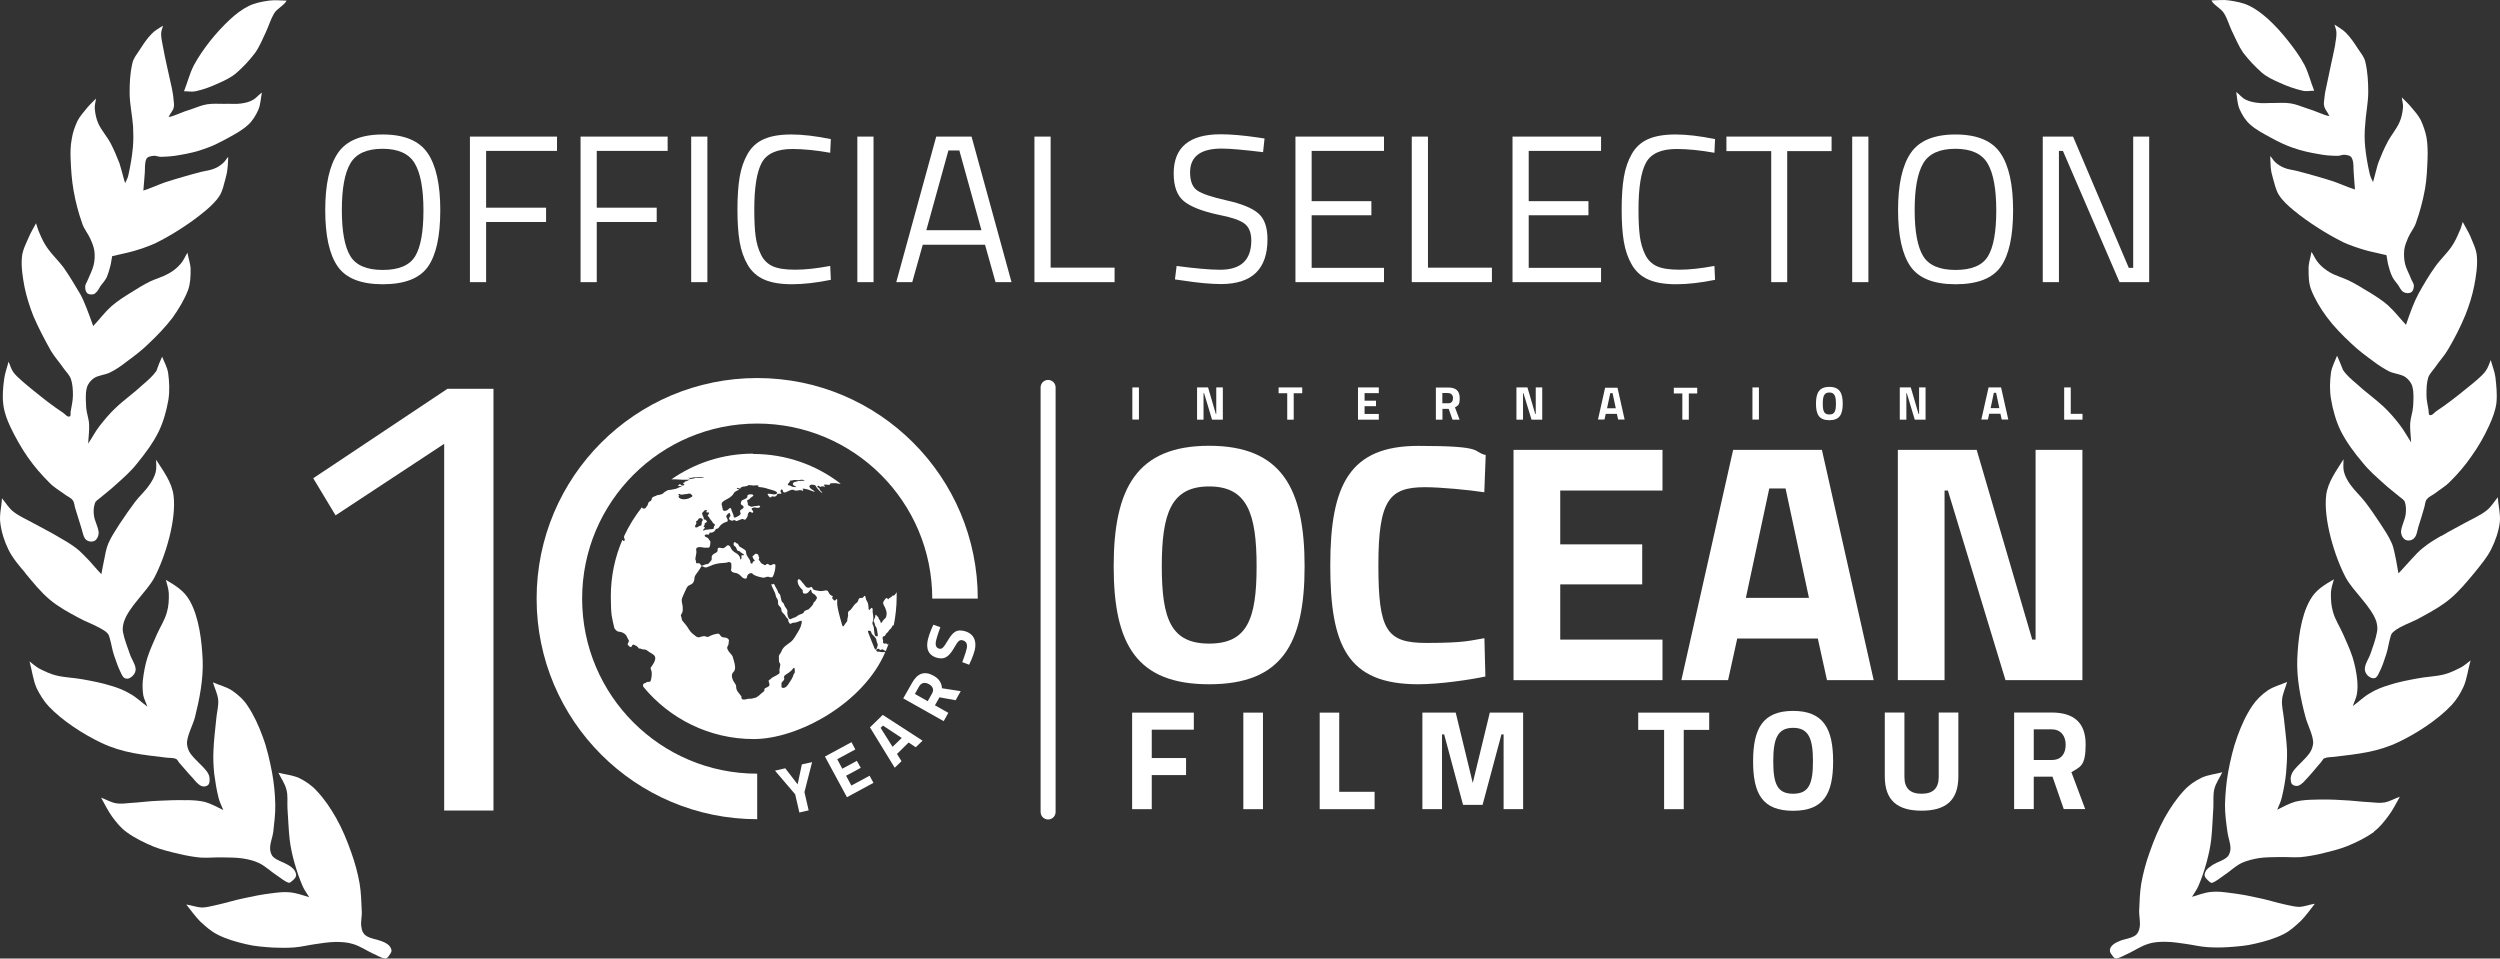<?xml version="1.0" encoding="UTF-8"?><svg id="Ebene_2" xmlns="http://www.w3.org/2000/svg" viewBox="0 0 2317.76 888.68"><rect x="0" y="0" width="2317.76" height="888.68" fill="#333333" stroke="none"/><g id="b"><g id="c"><polygon points="1049.6 660.68 1106.8 660.68 1106.8 676.48 1067.8 676.48 1067.8 702.78 1099.6 702.78 1099.6 718.58 1067.8 718.58 1067.8 750.18 1049.6 750.18 1049.6 660.68" style="fill:#fff; stroke-width:0px;"/><rect x="1152.7" y="660.68" width="18.2" height="89.5" style="fill:#fff; stroke-width:0px;"/><polygon points="1223.5 750.18 1223.5 660.68 1241.6 660.68 1241.6 734.08 1274.4 734.08 1274.4 750.18 1223.5 750.18" style="fill:#fff; stroke-width:0px;"/><polygon points="1318.7 660.68 1349.6 660.68 1365.4 725.88 1381.2 660.68 1412.1 660.68 1412.1 750.18 1394 750.18 1394 680.88 1392 680.88 1374.5 746.18 1356.4 746.18 1338.9 680.88 1336.9 680.88 1336.9 750.18 1318.7 750.18 1318.7 660.68" style="fill:#fff; stroke-width:0px;"/><polygon points="1518.8 660.68 1584.6 660.68 1584.6 676.68 1561 676.68 1561 750.18 1542.8 750.18 1542.8 676.68 1518.8 676.68 1518.8 660.68" style="fill:#fff; stroke-width:0px;"/><path d="M1680.8,705.88c0-20.7-3.7-31.1-18.4-31.1s-18.4,10.4-18.4,31.1,3.7,30,18.4,30,18.4-9.3,18.4-30M1625.3,705.88c0-30.3,8.9-46.8,37.1-46.8s37.1,16.6,37.1,46.8-8.9,45.8-37.1,45.8-37.1-15.5-37.1-45.8" style="fill:#fff; stroke-width:0px;"/><path d="M1781.5,735.88c10.7,0,15.9-5.1,15.9-15.7v-59.6h18.2v59.2c0,22.4-11.7,31.8-34.1,31.8s-34.1-9.5-34.1-31.8v-59.2h18.2v59.6c0,10.7,5.3,15.7,15.9,15.7" style="fill:#fff; stroke-width:0px;"/><path d="M1902.1,676.18h-16.6v28.4h16.8c9.1,0,12.8-6.3,12.8-14.2s-4.3-14.2-13-14.2M1885.5,720.08v30h-18.2v-89.5h34.7c20.4,0,31.6,9.1,31.6,29.5s-5,20.7-13.2,25.8l12.8,34.2h-19.9l-10.4-30h-17.5.1Z" style="fill:#fff; stroke-width:0px;"/><rect x="1049.8" y="359.18" width="6.1" height="29.8" style="fill:#fff; stroke-width:0px;"/><polygon points="1109.8 359.18 1120 359.18 1127.2 383.78 1127.6 383.78 1127.6 359.18 1133.7 359.18 1133.7 389.08 1123.7 389.08 1116.3 364.48 1115.8 364.48 1115.8 389.08 1109.8 389.08 1109.8 359.18" style="fill:#fff; stroke-width:0px;"/><polygon points="1185.4 359.18 1207.3 359.18 1207.3 364.58 1199.4 364.58 1199.4 389.08 1193.4 389.08 1193.4 364.58 1185.4 364.58 1185.4 359.18" style="fill:#fff; stroke-width:0px;"/><polygon points="1259 359.18 1278.3 359.18 1278.3 364.48 1265.1 364.48 1265.1 371.48 1275.7 371.48 1275.7 376.58 1265.1 376.58 1265.1 383.78 1278.3 383.78 1278.3 389.08 1259 389.08 1259 359.18" style="fill:#fff; stroke-width:0px;"/><path d="M1342.7,364.38h-5.5v9.5h5.6c3,0,4.3-2.1,4.3-4.7s-1.4-4.7-4.3-4.7M1337.3,379.08v10h-6.1v-29.8h11.6c6.8,0,10.5,3,10.5,9.8s-1.7,6.9-4.4,8.6l4.3,11.4h-6.6l-3.5-10h-5.8Z" style="fill:#fff; stroke-width:0px;"/><polygon points="1405.9 359.18 1416.1 359.18 1423.3 383.78 1423.8 383.78 1423.8 359.18 1429.8 359.18 1429.8 389.08 1419.9 389.08 1412.4 364.48 1412 364.48 1412 389.08 1405.9 389.08 1405.9 359.18" style="fill:#fff; stroke-width:0px;"/><path d="M1489.9,378.48h8.1l-3-14h-2.1l-3,14ZM1488.2,359.48h11.4l6.6,29.5h-6l-1.2-5.3h-10.3l-1.2,5.3h-6l6.6-29.5h.1Z" style="fill:#fff; stroke-width:0px;"/><polygon points="1551.8 359.48 1573.5 359.48 1573.5 364.78 1565.7 364.78 1565.7 389.08 1559.7 389.08 1559.7 364.78 1551.8 364.78 1551.8 359.48" style="fill:#fff; stroke-width:0px;"/><rect x="1624.7" y="359.18" width="6" height="29.8" style="fill:#fff; stroke-width:0px;"/><path d="M1702.1,374.28c0-6.9-1.2-10.4-6.1-10.4s-6.1,3.5-6.1,10.4,1.2,10,6.1,10,6.1-3.1,6.1-10M1683.6,374.28c0-10.1,3-15.6,12.4-15.6s12.4,5.5,12.4,15.6-3,15.3-12.4,15.3-12.4-5.2-12.4-15.3" style="fill:#fff; stroke-width:0px;"/><polygon points="1761.3 359.18 1771.5 359.18 1778.7 383.78 1779.2 383.78 1779.2 359.18 1785.2 359.18 1785.2 389.08 1775.2 389.08 1767.8 364.48 1767.4 364.48 1767.4 389.08 1761.3 389.08 1761.3 359.18" style="fill:#fff; stroke-width:0px;"/><path d="M1845.4,378.38h8.2l-3-14.2h-2.1l-3,14.2h-.1ZM1843.7,359.18h11.5l6.7,29.8h-6.1l-1.2-5.4h-10.4l-1.2,5.4h-6.1l6.7-29.8h.1Z" style="fill:#fff; stroke-width:0px;"/><polygon points="1913.7 389.08 1913.7 359.18 1919.8 359.18 1919.8 383.68 1930.7 383.68 1930.7 389.08 1913.7 389.08" style="fill:#fff; stroke-width:0px;"/><path d="M1165,525.08c0-49.3-8.8-74.1-44-74.1s-43.9,24.8-43.9,74.1,8.8,71.6,43.9,71.6,44-22.3,44-71.6M1032.5,525.08c0-72.2,21.3-111.8,88.5-111.8s88.5,39.6,88.5,111.8-21.3,109.3-88.5,109.3-88.5-37-88.5-109.3" style="fill:#fff; stroke-width:0px;"/><path d="M1377.1,627.18c-14.4,3.1-42.7,7.2-62.2,7.2-65.9,0-81.6-35.8-81.6-110.5s18.2-110.5,81.6-110.5,49.3,5.3,62.5,8.5l-1.3,34.5c-14.4-2.2-40.8-4.7-54.9-4.7-33,0-43.3,11.6-43.3,72.2s7.5,72.2,44.6,72.2,41.1-2.5,53.7-4.4l.9,35.5h0Z" style="fill:#fff; stroke-width:0px;"/><polygon points="1403.2 417.08 1541.3 417.08 1541.3 454.78 1446.5 454.78 1446.5 504.68 1522.5 504.68 1522.5 541.78 1446.5 541.78 1446.5 592.98 1541.3 592.98 1541.3 630.58 1403.2 630.58 1403.2 417.08" style="fill:#fff; stroke-width:0px;"/><path d="M1618.7,554.28h58.4l-21.7-101.4h-15.1l-21.7,101.4h.1ZM1606.8,417.08h82.3l48,213.5h-43.3l-8.5-38.6h-74.7l-8.5,38.6h-43.3l48-213.5Z" style="fill:#fff; stroke-width:0px;"/><polygon points="1759.5 417.08 1832.6 417.08 1884.1 592.98 1887.2 592.98 1887.2 417.08 1930.6 417.08 1930.6 630.58 1859.3 630.58 1805.9 454.78 1802.8 454.78 1802.8 630.58 1759.5 630.58 1759.5 417.08" style="fill:#fff; stroke-width:0px;"/></g><line id="d" x1="971.7" y1="359.18" x2="971.7" y2="752.78" style="fill:none; stroke:#fff; stroke-linecap:round; stroke-miterlimit:10; stroke-width:13.9px;"/><g id="e"><polygon points="414.8 360.48 457.5 360.48 457.5 751.48 411.8 751.48 411.8 411.48 311.1 477.78 290.4 443.38 414.8 360.48" style="fill:#fff; stroke-width:0px;"/><path d="M698.3,420.58c-28.2,0-54.3,8.8-75.8,23.8h3.3c.4,0,.1,0,7.5.4h2.5c1.1,0,2.2,0,3.1-.2.3,0,.7-.2.8-.4.1-.3.2-.5-.6-.6-.7,0-.2-.2.2-.3h.9c-1.2,0-1.1,0-2.5-.4h.2c.6,0,2.4.2,3.6.3h.5c.4,0,.7-.1.6-.2h0c-.2,0-.6,0-.6-.2-.3,0-.6,0-.7-.1h-.6c-.3,0-.5,0-.4,0,.3,0,.8-.1,1.4-.2,2.1-.1,1.3-.1,2.7-.1h4.1c2.9.1,5.4.2,3.5.6-.4,0-.6.1-.9.1h-2.1c-1.2,0-1.3-.1-2.6-.1s-.6,0-1,0h-1.1c-.8,0-1.1,0-2-.2h0c.2,0,.3,0,.4.1h.2c.2.1-.1.2-.6.2h-1.7,1.5c2,0,2.5.3,1.9.4-.5,0-2.4.3-3.8.6-.3,0-.7.1-1,.2-.4.1-.8.2-.4.3.2,0,.8.1.5.3-.4.3-1.5.3-1.7.6-.3.5-1.4.6-2.1.8-1.5.4.4,1-2,1.4-.9.2-.2.4.4.9,1.1.9.4,1.4-.6,1.5h-.6c-1.1,0-1.3-.5-1.6-.8-.2-.3-.6-.3-.9-.3s-.6.1-.7.3c-.5.8-1.5,1.1-.4,1.3,1.3.2,2.9,0,3,.3,0,.5-1.3.2-3.6,1.5-1.3.7-2.4,1-6.5,1.7-1.7.3-2.4,0-3.9.9-1.1.7-2.3,1.3-3.1,2.2-.3.4-.8.7-1.4.9-1.3.4-2.5.9-3.8.9h0c-1,0-.6.5-3,1.2-1.5.5-2.6,1.3-2.6,2.4,0,1-.5,1.7-1.8,2.3-1.1.5-1.6,1.8-1.6,2.1-.1,1.3-1.2,2.5-2.2,3.8-.4.6-.8.7-1.2.7s-.1,0-.2,0h-.7c-1,0-1-.8-1.2-1.1,0,0,0-.2-.1-.2-6.5,8.2-12.1,17.2-16.6,26.9v.7c-.2,2.2,1.3,1.7.4,3.3-.2.3-.4.5-.7.5s-.2,0-.3-.1c-.2-.2-.4-.5-.6-.7-.1-.1-.2-.2-.4-.2-6.9,16-10.7,33.6-10.7,52.2s1.2,20.1,3.3,29.6c.3.4.6.8.9,1.2,2.2,2.8,3.7,1.6,6.7,2.9,1.7.7,3.6,2.4,4.1,4,.8,2.5,2.4,3,1.5,4.7-1,1.8-1.2,2.4-.4,3,.5.4,1.4,1.7,2.3,1.7s.6-.2.9-.7c.4-.7.7-1.5,1.6-1.5s.8.1,1.3.4c1.3.7,2.8,1.3,3.5,2.8.1.3.4.4.7.4s0,0,.1,0h.5c.6,0,1,.2,1.4.4s.9.4,1.7.4.2,0,.3,0h.3c1.4,0,2.6.6,3.8,1.6,3.6,3.1,11,3.3,3.4,14-.9,1.3-1.5,1.3-.4,3.9,1.2,3-.2,8.9-.6,9.7-.4.8-1.1.9-1.8.9s-.2,0-.3,0h-.3c-.6,0-1.2,0-1.7.6-.7.8-3.9.3-2.7,3.9,24.3,29.6,61.2,48.5,102.4,48.5s101.9-33.3,122-80.8c-.2,0-.4.1-.6.2h-2.6c-.4,0-.8,0-1.4-.2-.7-.2-1.2-.2-1.7-.2s-.2,0-.3,0h-.3c-.7,0-1.1-.1-1.5-1.1-.3-.8.9-1.6,1.9-1.6s.5,0,.7.2c.4.3.7.9,1.3.9s.6-.1,1.1-.5c.2-.2.3-.2.5-.2.4,0,.9.5,2.5,1.4.3.2.6.3.8.4.9-2.3,1.8-4.6,2.7-7-.3.4-.7.8-1,.8s-.3,0-.4-.2c-.2-.2-.5-.8-1-.8s-.3,0-.6.2c-.2.1-.3.2-.5.2s-.3,0-.4-.2c-.2-.3-.5-.2-.8-.3-.6,0-.6-.8-.5-1.6.3-2.5-.8-1.5-.4-3.6.4-2.2,1.7-.3,2.8-2.9.9-2.1,1.5-1.1,2.5-2.9.6-1,1.2-1.9,2.1-2.4.7-.4,1.1-2.2,2.1-3.2.1-.1.2-.2.3-.2.2,0,.4.2.4.6,1.8-8.8,2.8-18,2.8-27.3s0-2.6,0-3.9c-.3.5-.6,1-1,1.6-.7.9-1.4,1.7-2.3,1.7s-.3,0-.4,0h-.1c-.2,0-.4.1-.5.4-.7,1.4-2.4,1.2-3.4,2.8,0,.1-.1.2-.2.2s-.2-.1-.3-.3c-.2-.6-.7-.9-1.2-.9s-.6.1-.8.4c-1.3,1.7-3.1,3.5-2,5.5,2.6,5,3.6,7.7,2.4,11.5-.7,2.2-1.5,1-4,5.1,0,.1-.2.3-.3.4-.1.1-.2.2-.4.2s-.3,0-.3-.2c-.4-.9.1-1.1-1.2-2.8-1.1-1.4-.6-2.3-1.6-2.9-1.2-.7-.9-1.4-1.6-1.7h-.1c-.3,0-.5.5-.5.8,0,3.3-2.7,3.8-1,6.3.8,1.3.3,2.5,1.5,4,.7.8,1.1,2,1.8,7.6.1.9-.3,1.3-.7,1.3h-.3c-3.4,0-1.4-7.4-3.7-11-.5-.8-.2-1.8.1-3.1,1.3-5.1-.6-6.7-.1-10.7,0-.5-.3-1.6-.9-1.6s-.5.1-.8.5c-.8,1-1.3,1.4-1.6,1.4-1.1,0,.1-5.1-2.1-8.2-1.4-1.9-.8-3.6-1.6-4.5-.2-.2-.3-.3-.6-.3s-.5.2-.7.6c-.6,1.1-1.2,1.3-1.9,1.3s-.3,0-.5,0h-.5c-.7,0-1.5.2-2.1,1.7v.2c-.8,2.9-2.3,2.5-3.9,4.7-2.4,3.3-3.1,4.5-4.5,5.3-.9.6-1.3,1.4-1.2,2.6.4,2.8-.6,3.7-.7,6.2,0,1.6-.6,1.1-2,3.4-.8,1.3-1.4,2.2-1.9,2.2s-.6-.4-.9-1.4c-5.9-20-4.3-20.1-4.5-22.9,0-.4,0-.8-.4-1h-.1c-.3,0-.5.3-.7.7-.3.3-.6.7-1,.7s-.6-.1-.9-.4c-.4-.3-1.7-1.5-1.6-2.2,0-.7,1.6-1.2-.4-1.9s-2.4-2.4-3.5-4.1c-.4-.6-1-.8-1.7-.8s-1.3.2-2.1.3c-.8.2-1.8.3-2.8.3s-1.7,0-2.6-.3c-2.5-.6-4-.2-5-2.1-.2-.3-.3-.6-.5-.9-.2-.3-.4-.5-.7-.5s-.3,0-.6.2c-.5.3-1,.4-1.6.5h-.4c-1.1,0-2.1-.3-2.8-1.3-.7-.8-1.3-1.7-2-2.5-.8-.9-1.5-1.9-2.3-2.8-.8-.9-1.4-1.3-1.9-1.3-1.9,0-1.6,5.5,3,9.5.8.7.6,1.1.6,1.6,0,1.7.6,2.3,2.1,2.3h0c2.7,0,3.6-1.9,4.9-3.5.1-.1.3-.2.4-.2.2,0,.4.2.5.4,0,.2,0,.4.1.6.2,1.4.9,2.4,2.1,2.9,1.3.5,2,1.8,2.8,2.8.4.5.4,1.1,0,1.7-.7,1.1-1,2.3-2.2,3-.3.2-.6.6-.7,1-.3,2-3.5,4.7-4.3,5.6-.7.9-4,.8-4.7,2.9-.6,2-3.3,1.1-6.7,4-.8.7-3.4,1.3-5.2,2.3-.2.1-.5.2-.7.2-1.9,0-3-4.9-2.6-7,.4-2.2-2.3-3.9-2.9-6.2-.9-3-2-1.6-2.7-4.4-1-4-.8-5.4-2.3-6.4-1.1-.7-.3-1.4-2.5-4.9-1.5-2.3-1.7-3.9-2.3-3.9-.1,0-.2,0-.3.2-.3.2-.5.3-.8.3s-.7-.2-1.1-.3c-.1,2,3.5,7.1,4.1,10.7.4,2.6,2.3,3,2.1,6.1-.3,4.2,3.1,3.7,3.1,6.9,0,2.3,1.8,3.4,2.7,4.4,1.7,1.9,1.7,3.1,3.2,4.1.5.3.5.9.5,1.4,0,1.1.5,2,1.2,2.8.3.4.5.5.8.5.7,0,1.3-1.1,3.6-1.1s4.8-1.7,6.1-1.7.8.2.8.8,0,1.2-.2,1.8c-.4,2-1.2,4-2.2,5.8-5.4,9.3-6,9.7-8.1,11.4-3.7,2.8-6.9,4.4-8.4,8.7-.9,2.4-2.5,2.5-2.3,5.4s-.3,3.9.8,5.3c.9,1.1.5,1.8-.3,6.2-.3,1.6,1.2,2.4-.9,4-1.4,1-3.4,2-4.8,2.7-2.4,1.3-2,1.8-3.5,2.6-1.7.9-.2,2.1,0,4.4.1,1.6-1.8,2.3-2.9,2.8-3.9,1.8-.2,2.1-2.8,3.9-1.7,1.2-2.9,2.5-4.2,3.6-2.8,2.4-4.1,2-6.1,2.6-.5.2-.9.2-1.2.2h-1.5c-.3,0-.9,0-1.6.2-.8.2-2.2.6-3.4.6s-1.6-.2-2-.8c-1.4-2.3,1.3-.4-1.7-3.9-.6-.8-1.3-1.5-1.9-2.4-2.6-3.6-.8-5.2-2.4-7.3-2-2.6-4.9-8.1-1.9-10.9,3.3-3.1,1.1-8.6-.5-14.4-.6-2.3-7.1-6.7-4.5-10.1,1-1.4.5-2.7.9-4,.5-1.3-.4-3.3-3.6-3.7-1.2-.1-3.1,0-4.3-2-.7-1.1-1.1-1.6-2-1.6-.3,0-.7,0-1.1.1-6.7,1.3-7.1,2.9-8.6,2.9s-1-.1-1.7-.4c-.6-.2-1.1-.3-1.6-.3-.9,0-1.8.3-2.7.5-.9.3-1.7.6-2.5.6s-1.6-.3-2.5-1c-2-1.7-4.4-3-6.3-6.2-4.4-7.3-6.5-7.3-6.8-10,0-.8-.3-1.6-.6-2.3-.8-2.4,1.6-1.5,1.6-6.8,0-5.6-2-7-.3-10.9,1.2-2.8,2.4-5.6,3.8-8.4.7-1.4,1.6-2.4,3-2.9l.4-.2c2.6-1,3.8-3.1,3.9-5.8,0-3.3,2.8-4.8,6.1-10.8.3-.5.6-.7.9-.7s.8.3,1.4.6,1.2.6,2,.6.8,0,1.3-.2c.8-.3,1.5-.6,2.3-.9,8.3-4,14.5-2.5,16.9-3.7.3-.2.7-.2,1-.2,1.1,0,2.2.7,2.3,1.3v.4c0,1.6.3,3.3-.2,5-.3,1.1.4,2.9,3.6,3.3,1.9.2,3.5,1.1,4.9,2.4,1.6,1.6,2.8,3,4.8,3h0c1.4,0,1.3-1.1,1.5-1.9.2-1.7,1.9-3.2,3.5-3.2s1.2.2,1.7.7c1.8,1.8,6,2.8,8.6,3.3.5.1.9.2,1.4.2s1.2-.1,1.9-.4c1-.4,1.7-.5,2.2-.5s1,.2,1.5.3c.4.2.9.3,1.4.3h.6c.8-.1,1.1-.6,1.4-1.3,1.3-3.1,2.1-6.3,2.1-9.6,0-1-.3-1.3-1.3-1.4h-.2c-.4,0-.8,0-1.1.3-1,.6-1.6.8-2.1.8-.7,0-1-.5-1.7-.9-.4-.3-.8-.4-1.1-.4-.5,0-.8.3-1.1.6s-.7.6-1.1.6-.7-.1-1.1-.5c-1.1-.8-2-.5-3.3-2.6-.2-.4-.4-.9-.8-1.2-1.4-1,.2-1.8-.2-2.7-.4-.7-.5-1.5-.7-2.2-.3-.9-1.2-1.4-2.1-1.4s-1.1.2-1.5.7c-.3.3-.4.8-.9,1-1.1.4-1,.5-.8,1.4.2,1,.7,1.8,1.5,2.6.6.5.5,1.1-.2,1.2-1.9.3-.8,2.2-2.1,2.3h0c-.8,0-1.3-.8-1.3-1.2,0-3.4-3.8-5.1-4-9.2,0-1.3-.7-2.3-1.9-2.9s-2.2-1.6-3.4-2.1c-2.1-.8-1.3-3.1-3.2-3.4-.6,0-.9-.5-1.3-.9-.2-.2-.4-.3-.7-.3-.4,0-.8.3-.9.7-.3,1.1-.4,2.3.9,3.1,2.3,1.4,1.3,4.3,3.7,4.5,1.5.1.9.9,2.8,1.9,1.7.9,2.2,1.3,1.9,1.8,0,.1-.2.2-.3.2h-1c-.8,0-1.2.4-.9,1.3.33,1.07.03,2-.9,2.8-.3-.2-.2-.6-.2-.9-.3-2-1.4-3.4-3-4.6-1.1-.8-4.5-2.2-5.8-5.5-.5-1.3-1.4-2.3-2.4-2.3s-.8.1-1.3.5c-.6.4-1.2.9-1.7,1.4-.8.6-1.4.8-2.1.8-.9,0-1.8-.4-2.9-.5h-.2c-1.3,0-1.8,1.1-1.6,2,.3,2.2-1.8,2.7-3.4,3.7-3.7,2.4-1,4.3-2.6,6.3-2,2.4-2.5,3.1-3.6,3.2-2.7.2-3.9,1.5-4.9,1.5s-.7-.2-1.1-.7c-.4-.5-.6-1.6-2-1.6s-.3,0-.5,0c-.4,0-.8.1-1,.1-.8,0-.8-.4-1-1.6,0-.4,0-.9-.2-1.2-1.2-1.8,1.4-5.8.4-9.8-.3-1.1.9-2.4,2.3-2.4h1.6c.6,0,1.4,0,2,.2.8.2,1.7.3,2.5.3h2.8c.7,0,1.2-.4,1.4-1.1.4-1.2,1.1-4.9.1-5.5-1.1-.7-1-2.3-2.4-2.7-.8-.3-3.6-1.5-1.9-2.6.5-.3.8-.4,1.2-.4.5,0,.9.2,1.5.2h0c.8,0,1.1-.5,1.2-1,.1-.5.2-1,.5-1s.1,0,.2,0c.3.2.7.2,1,.2.8,0,1.6-.5,2.3-.9,1.9-1.1,1-2.5,3.1-2.8,2.4-.5,1.6-3,6.5-5.5.7-.3,1.3-.7,2.1-.8.9-.1,1.3-.6,1.3-1.4-.2-2.8-3-3.2.2-6.1.6-.5,1-.8,1.3-.8h.3c.3.1.2.5.2.7,0,.4.1.7.4,1,1.2,1.4-4.2,3.7,1.3,5.5h.3c.4,0,.8-.2,1.1-.3.4-.2.8-.3,1.2-.3s.6.1.9.5c.2.3.5.4.8.4s.5,0,.7-.2c1.2-.5,2.4-.7,3.5-1.3.5-.3.9-.4,1.3-.4.9,0,1.6.5,1.9.6h.5c.3,0,.6-.1.8-.4.8-1.3,1.9-2.4,1.9-3.9,0-.9.4-1.8,1.1-2.6.3-.3.6-.4.9-.4.7,0,1.3.6,1.7.8.2,0,.4.1.5.1.7,0,1.2-.8.5-1.8-.8-1.1-2-1.9-.4-2.6.8-.4,1.5-.5,2.1-.5s.9,0,1.3.2c.4,0,.8.2,1.3.2s1.3-.1,2.1-.6.1-1.5-.8-1.5-.3,0-.4,0c-.9.3-2,.4-3,.4-1.2,0-2.2.6-3.3.6s-1.1-.1-1.6-.5c-.7-.4-2.3-.5-2-2.4.2-1.3-1.7-2.7.2-3.4,1.8-.7,2-2,4-3.1,1-.5,1.3-1.3.3-1.8-.5-.2-1.2-.3-1.9-.3-1.6,0-3.2.6-3,1.7.3,1.7-1.5,2.3-4.2,3.5-1.3.6-1.5,1.1-1.9,3-.2,1.3.8,1.6,1.2,1.9,1.7.9,2.2,2.5-.4,3.8-3,1.5-.5,3.4-1,4.3-.9,1.4-1.3,1.7-4.6,3.2-.3.1-.5.2-.8.2-.5,0-.8-.3-1-.8-.4-1.2.5-.2-1.2-4-1.3-2.8-.9-3.9-1.9-4.1h-.2c-.6,0-.8.6-2.2,1.7-.9.7-1.9,1-2.8,1s-2.1-.6-1.9-1.8c0-.4.1-.8-.3-1.1l-.2-.4c.3-.8-.3-1.5-.4-2.2-1-4.7,8-4.9,11-10.6,1.5-2.7,4.1-2.5,4.9-3.8.2-.3,0-.4-.5-.4s0,0-.1,0h-.7c-.7,0-.8-.5-.4-.7.3-.2.5-.2.8-.2.6,0,1,.3,1.3.4h.5c.4,0,.7-.1.8-.3,0-.1,0-.6.3-.7.9-.3,1.4-.8,2.5-.8s0,0,0,0h.1c.5,0,.9,0,1.3-.2.7-.3,2.3,0,2.5-.9,0-.2.3-.2.6-.2h.3c.5,0,.8.1,1.1.1h1.5c.2,0,.3,0,.5.1.3.1.7.2,1,.2h.8c.3-.1.6-.2.9-.2h1.9c.4,0,1.9.3,1.2.8l-.4.2c-.6.5,1.9.7,3.1.8,4.2.5,4.3,1.1,9.8,2.5,5.4,1.4,5.7,3.2,3.4,3.9-.5.2-1,.2-1.5.2-.7,0-1.3-.1-2.1-.3-.8-.1-1.6-.3-2.8-.3s-.2,0-.3,0c-.7,0-.9.2-.7.6,1.1,2,1.4,2.3,2.1,2.6.3.2.5.2.7.2s.5-.1.6-.4v-.2c.2-.3.3-.4.6-.4s.7.1,1.3.2h1c1.4,0,1.8-.7,2.1-1.3.3-.7.5-1.3,1.6-1.3h1.5c.9,0,1.8-.2,1-1-1.1-1.2-.5-2,0-2.8,0-.1.2-.2.4-.2h.2c1,.2,1.2,1.8,1.2,2,.1.5.7.8,1.4.8s.3,0,.4,0c2.1-.5,4.7-2.5,6.9-2.5s.9,0,1.3.3c.7.4,1.4.5,2.2.5s1.7-.2,2.7-.4c.4,0,.7-.1,1-.1,1,0,1.5.4,2,.6h.4c.3,0,.4-.1.4-.3,0-.7-1.3-1.6,0-1.6s.4,0,.6,0c4.5.6,6.4,1.9,9.4,2.8h.2c.3,0,.4-.2.2-.4-.3-.4-.9-.8-1.5-1.1-3.9-2.5-4.1-4.2-1.5-5h.8c1.4,0,3.3.5,3.3,1,0,.8,4.4,6.2,6,6.5h0c.6,0-.6-1.1-1.5-1.9-1.5-1.4.3-1.2-1.8-2.7-1.2-.8-1.8-1.1-.9-1.5.2,0,.2-.5.5-.5s.5.1,1,.5c.2.1.8.6,1.3.6s.3,0,.4-.2c.2-.2.5-.3.9-.3s.7,0,1.1.1c.6.1,1.2.2,1.6.2s.5,0,.1-.4c-.2-.2-2.5-1.5,0-1.5s.6,0,.9,0c1.4.1,2.4.3,3,.3s.7,0,.5-.4c-.6-.9,1.3-1.2,2.9-1.2h1.6c1.7,0,2.1,0,2.9.3.5.2.9.2,1.2.2h1.5c-22.4-17.3-50.5-27.6-81-27.6M739.6,445.18h.6c1.2-.2,1.9-.4,2.9-.4s1,0,1.7.2c1.6.3,1.6.6.1.7-1.3,0-2.4.2-3.8.2h-.4c-1.2,0-.6.3-1.6.4-.7.1-.4.2-1.6.4-2.5.4-3.8,2.5-.4,4.1.4.2,1.2.4,1.1.7,0,.1-.1.1-.4.1h-1.3c-.2,0-.7-.1-1.3-.2-2.2-.3-1.3-1-3-1.2-1.6-.2-2.1-.6-1.8-1,.3-.3.5-.6.4-1,0-.2.2-.3.6-.4,1.3-.2-.5-.6.3-.9.4-.2,1.3-.4.5-1-.2-.2,0-.3.3-.3h.1c1.3,0,2.1-.2,2.7-.4.4-.2,1.3-.1,2-.2h.1c.3,0,.6,0,1,.1.4,0,.8.1,1.3.1M631.4,458.68c.5,0,1.5-.3,4.5-.6.6,0,1.3-.1,1.9-.3.3-.1.6-.2.9-.2.6,0,1.1.2,1.7.3.5.5,1.1,1.1,1.6,1.7.2.2-.3.8-.6,1-2.3,1.5-4.7,2.3-7,2.3s-2.9-.3-4.2-1c-1.2-.6-.5-.8-1-1.4-.7-.7,1.4-.9.4-1.3-.3-.2-.9-.2-.8-.6.1-.3.7-.5,1.1-.6h.4c.3,0,.4.2.6.4.2.3.3.4.6.4M652.3,491.88c-1.1-.3,0-1.4.9-2.1.8-.7.3-.8-.6-1.3-1-.6,1.1-1.1.7-2.9-.1-.7,1-.9,1.5-1.2,1.3-.8,0-1.4,0-1.8-.7-1.6-2.7-.3-2.4-1.8.2-.8-.2-1.4-.6-2.1-.2-.4-1.2-2.9-.8-3.2,1.7-1.3,1.7-2.6,3.3-2.6h.5c.6,0,.8.5.5.9-.2.3-.8.6-.4,1.1.2.2.5.2.9.2h.9c.7,0,.9.5.6,1-.9,1.7-1.9,2-.6,2.8,1.2.8.6,1.2,2.1,2.9,3,3.3,1.4,2.9,3,3.7,2.5,1.2-.6,2.3,0,4,.2.5-.7,1.1-2.1,1.1h-.1c-1.1,0-2.2.1-3.2.4-.4,0-.7.1-1,.1h-.4c-.6,0-1.2,0-2,.6-.2.1-.5.1-.6.2M645.5,489.08c-1.1,0-1.7-.9-.4-2.8,1.5-2.2-.8-2.4.7-3.2,2.3-1.2.8-2.5,3.6-2.7h0c1.7,0,2.7,1.3,1.8,2.6-.9,1.2-.7,2.3-.7,2.9-.1,2.1-1.5,1-3.1,2.4-.6.5-1.3.7-1.8.7M811.8,602.18c-.3,0-.6-.3-1-1-1.4-3.2-3.9-9.8-5.5-13.8-.4-1.1-1.1-2.6-.1-2.6s0,0,.1,0c1,0,2.1-.2,2.5,1.6.2,1.1.8,1.9,2.8,3.7.7.6,1.9,2.5,1.9,2.9,0,1.6.6,2.8,1.1,4,.5,1-.3,3-.9,4.5-.2.4-.5.8-.9.8M726.2,637.78c-1,0-1.7-.5-1.7-1.1,0-3.3-.2-3.8.8-4.6s2.2-2.3,1.7-3.6c-1.3-3.1,4.8-3.5,8.4-8.9.2-.3.4-.4.6-.4s.4.1.5.3c.3.6.3.3.4,3.6-.2,1.6-.8.7-1.3,2.7-.8,2.7-2.1,4.7-5.1,9.1-1.5,2.2-3.1,2.9-4.3,2.9M641.8,443.08h-.1M641.8,443.08h.7-.7" style="fill:#fff; stroke-width:0px;"/><polygon points="749.7 751.28 741.1 753.28 737.2 736.38 718.5 714.48 728 712.28 739.5 727.18 743.4 708.68 752.9 706.58 745.8 734.38 749.7 751.28" style="fill:#fff; stroke-width:0px;"/><polygon points="764.8 701.38 789.4 688.08 793 694.78 776.2 703.88 780.9 712.68 794.4 705.38 798 711.88 784.4 719.18 789.3 728.28 806.2 719.18 809.8 725.78 785.2 739.08 764.8 701.38" style="fill:#fff; stroke-width:0px;"/><path d="M852.1,636.38l-3.9,7,11.9,6.7,4-7.1c2.2-3.8.4-6.9-2.9-8.7-3.6-2-7-1.5-9.1,2.1M866.6,653.78l12.6,7.1-4.3,7.7-37.5-21.1,8.3-14.6c4.9-8.6,11.3-11.2,19.9-6.4,5.2,2.9,7.5,7,7.7,11.6l17.4,2.7-4.7,8.4-15-2.7-4.2,7.4-.2-.1Z" style="fill:#fff; stroke-width:0px;"/><path d="M871.8,581.48s-3.1,8.5-3.9,12.1c-1.1,4.6,0,7.1,2.8,7.8,2.6.6,4-.8,7.9-7.4,5.1-8.4,8.2-10.6,15.2-9,9.1,2.2,11.9,9.4,9.9,17.7-1.4,5.8-5.2,13.6-5.2,13.6l-6.4-2.4s3.1-8,4.1-12.4c1.1-4.6-.6-7.1-3.9-7.9-2.6-.6-4.1.6-7.3,6.3-5,8.8-9,11.7-15.7,10.1-8.7-2.1-11.1-8.8-9-17.3,1.3-5.6,5-13.5,5-13.5l6.6,2.3h-.1Z" style="fill:#fff; stroke-width:0px;"/><path d="M827.5,692.38l8.5-8.2-17.4-11.5-2.2,2.1,11.1,17.6h0ZM806.5,674.38l11.9-11.6,36.9,23.9-6.3,6.1-6.6-4.4-10.8,10.6,4.2,6.7-6.3,6.1-23-37.5v.1Z" style="fill:#fff; stroke-width:0px;"/><path d="M885.4,554.98c0-101.3-82.1-183.4-183.4-183.4s-183.4,82.1-183.4,183.4,82.1,183.4,183.4,183.4" style="fill:none; stroke:#fff; stroke-miterlimit:10; stroke-width:42.2px;"/></g><g id="f"><path d="M2069.6,29.58c3.2,6.5,5.9,13.3,10,19.2,5.2,6.8,11.1,13,17.4,18.6,4.7,4,10.5,6.7,16.2,9.2,6.9,3.2,14,5.8,21.5,7.5,3.5.9,7.1,0,10.8,0-3.2-7.8-5.1-16.2-8.9-23.7-4.2-7.9-9.6-15.3-15.2-22.4-5.7-7.3-11.9-14.1-18.7-20.4-5.3-4.6-10.9-9.1-17.2-12.1-5.8-3-12.4-4.1-19-5.1-5.1-.8-10.3-.1-16.3,0,2.2,4.5,8.8,7.2,11.6,11.8,3.5,5.5,5,11.8,7.8,17.5" style="fill:#fff; stroke-width:0px;"/><path d="M2165,41.38c-2.6,13.2-5.7,26.1-8.3,39.3-.9,3.5-1.5,7.1-1.8,10.8-.3,2.3-.8,5.1,0,7.5.8,2.8,3,4.9,4.7,8.6-2.8-.2-6-1.7-9.2-2.9-4-1.7-8.1-3.1-11.9-4.3-4.9-1.6-9.6-3.7-14.7-4.5-5.3-.9-10.7-.4-16-.4-5-.1-10.2.6-15.3-.2-3.6-.5-7.4-1.2-10.9-3.1-3.3-1.7-5.6-4.9-8.4-6.9.9,5.5,1,11,3.1,15.9,2.3,5.2,5.4,10.3,9.5,14,5.8,5.2,12.8,8.8,19.4,12.4,6.6,3.6,13.4,7,20.5,9.4,7.9,2.8,16,4.6,24.1,5.9,5.6,1.2,11.5,1.5,17.2,1.6,2.4.1,4.7-1.3,6.8-1,2.4.3,5.5.7,6.5,2.9,2.1,4,1.4,8.9,1.8,13.4.5,5.2.6,10.3,1.2,15.9-6.7-2.1-13.4-5.2-20.3-7.6-5.5-1.8-11.1-3.4-16.6-5-5.7-1.6-11.3-3.2-16.9-4.6-3.9-1-8-1.3-11.8-2.9-3-1.2-5.9-3-8.2-5.1-2-1.8-3.3-4.5-4.8-5.8.3,4.2.2,7.3.5,10.5.3,3.4,1,6.6,2,9.9,1.6,5.2,2.6,11,5.6,15.7,3.5,5.5,8.6,10,13.5,14.1,7.1,5.9,14.8,11.3,22.6,16.3,7.6,4.9,15.7,9.5,23.9,13.6,6.8,3,13.7,5.3,20.6,7.3,6.2,1.7,12.5,2.8,19.1,4.5.7,3.3.9,6.2,1.7,9.2.9,3.5,2,7.3,3.7,10.8,1.3,2.7,3.4,5,5.2,7.4,1.6,2.2,2.7,5.3,5.2,6.8,1.9,1.1,5.1,1.5,7,.2,2-1,2.5-3.8,2.6-5.9,0-2.5-1.8-4.4-2.6-6.6-1.7-4.6-4.4-9-5.6-13.9-.9-4.2-1.2-8.6-.7-13.1.5-3.8,2.1-7.6,3.6-11.2,2.1-4.8,5.7-8.9,7.3-13.8,3.6-10.1,6.4-20.6,8.3-31.2,1.7-9.5,2-19.1,2.4-28.6.2-6.3.1-12.9-1-19.4-1.1-5.5-3-11.1-5.5-16.3-2.3-4.3-5.7-8.2-8.8-11.8-2.7-3.3-5.8-6-8.6-8.9.3,3.1,1.5,6.5,1.1,9.7-.4,4.5-1.4,9.3-3.3,13.5-2.9,6.5-7.8,12-11.1,18.4-3.2,6-5.8,12.2-8.3,18.6-1.4,3.8-2.2,8.1-3.4,12.1-.5,2.1-1,4.1-1.7,6.2-1.1-2.5-2.5-5-3.1-7.8-1.9-8.4-3.4-16.9-4.2-25.2-.6-6.5-.6-12.9,0-19.4.5-10.2,2.8-20.4,2.9-30.7,0-9.2-.5-18.8-2.6-27.9-1-4.9-4.5-8.8-7.2-13-3.2-5-6.6-10-10.8-14.3-3-3.1-7.1-5.2-10.7-7.7.7,2.6,1.7,4.8,1.8,7.2.2,3.8-.6,7.6-1.2,11.3" style="fill:#fff; stroke-width:0px;"/><path d="M2195.1,270.08c-5.7-3.6-11.5-7-17.5-10-5.5-2.7-11.7-4.2-17.1-7.3-4.1-2.3-8-5.3-11-8.9-2.8-3.1-4.4-7.2-6.5-10.4-.9,5.5-2.8,10.3-2.7,15.4,0,6.6,0,13.4,2.3,19.5,3.5,9,8.7,17.5,14.4,25.3,6.6,8.9,14.5,17,22.8,24.7,6.4,6.2,13.6,11.5,20.7,16.7,4.6,3.5,9.6,6.7,14.6,9.3,4.7,2.2,10.4,2.3,14.8,5.1,3,2.1,5.7,5.4,6.6,8.9,1.6,5.9,1,12.3.7,18.6-.4,5.2-2.3,10.2-2.7,15.4-.3,5.8.6,12,.9,17.8-3.5-5.3-6.5-11-10.5-16.2-4.5-5.9-9.6-11.8-15-16.9-8-7.5-16.9-13.6-24.9-21.1-4.7-4-9.5-8-12.8-13-1.8-4.4-3.5-9-5.5-13.2-2,5.2-4.7,10.1-5.6,15.4-1.1,8.1-1.4,16.6,0,24.8,1.7,10.1,4.5,20.2,9,29.5,5.3,10.5,12.6,20.3,20.3,29.4,5.9,7.4,13,13.5,20,19.8,4.5,4.2,9.5,7.8,14.2,11.8,1.8,1.6,4.2,2.8,5,5,1.1,3.6,1.2,7.5.7,11.4-.7,5.4-3.8,10.3-4.3,15.9,0,2.2.8,4.8,2.6,6.6,1.2,1.4,3.3,1.9,5.1,1.7,2-.2,4-1.2,5.1-2.9,2-2.6,2.2-6.1,3.1-9.1,1.9-6.1,3.9-12.3,5.6-18.4.8-2.4.7-5.6,2.4-7.8,1.9-2.4,5-3.6,7.5-5.4,4.6-3.7,10-6.6,14.2-11.1,7.3-7.2,14-15,19.8-23.5,6.3-8.8,11.8-18.4,16.2-28.1,3.1-6.7,5.8-13.7,6.8-20.8.9-8.1,0-16.4-.9-24.4-.7-5.2-2.9-10.4-4.3-15.8-1.4,3.2-2.3,6.7-4.4,9.7-2.1,3.2-5.2,5.8-8,8.4s-6,4.9-9.1,7.5c-5,4.1-9.9,8.1-15,11.9-4.6,3.5-9.4,6.9-14.2,10.1-1.8,1.3-3.6,4-5.7,3.5-1.5-.1-1-3.1-1.3-4.7-.8-4.8-2-9.7-1.9-14.5,0-5.3.1-10.5,1.6-15.6,1.3-3.6,4.2-6.4,6.5-9.6,3.8-5.7,8.6-10.7,12-16.6,6.1-10.4,11.5-20.9,16-31.9,3.5-8.8,6.4-18,8.2-27.2,1.7-9,3.2-18.3,2.4-27.6-.6-6.5-3.8-12.3-6.2-18.5-2-4.4-4.7-8.6-6.9-12.9-1,3.1-1.7,6.2-3.1,8.9-2.1,5-4.4,9.9-7.4,14.2-4.4,6.4-10.3,11.7-14.8,18.1-5.7,7.8-10.6,16.3-15.3,24.6-2.3,4.3-4.3,8.6-6,13-2.2,5.4-4.1,11.1-6,16.6-5.6-6-10.7-12.7-16.8-18.2-5.6-4.9-12.1-8.9-18.6-12.9" style="fill:#fff; stroke-width:0px;"/><path d="M2263.3,496.78c-5.6,3.2-11.2,6.5-16.2,10.6-4.5,3.3-8.2,7.6-12.1,11.8-3.9,4.1-7.6,8.6-11.4,12.4-.9-4.4-1.4-8.5-2.2-12.4-1.3-5.4-1.9-11-4.2-16-2.8-6.4-6.9-12.3-10.7-18.2-4.5-6.8-9-13.4-14-19.9-4.2-5.4-9.4-10-13.5-15.8-2.5-3.5-4.8-7.5-5.9-11.8-1-4-.4-8.2-.4-11.7-6.5,10.5-14.6,21-16.1,33.4-2.6,22.2,7.7,56.6,18.2,76.4,7.2,13,23.6,26.7,28.3,40.6.8,3.1,1.3,6.3.7,9.4-1.2,6.9-3.8,13.8-6.1,20.5-1.5,4.5-4.7,8.5-5.2,13.2-.4,2.3.7,5,2.3,6.7s4.3,3.3,6.6,2.7c2.1-.3,3.3-2.9,4.2-4.9,2.9-5.4,4.7-11.2,6.6-16.9,1.7-5.1,2.3-10.4,3.8-15.6.4-1.7.9-3.5,2.1-4.7,2.1-2.1,4.6-3.7,7.2-5.1,6.8-3.6,14-6,20.5-9.9,8.9-4.9,18-9.9,25.8-16.5,8.5-7.1,15.8-16.1,23-24.7,5.4-6.8,11.2-13.5,15.1-21.4,3.8-7.6,6.8-16.1,7.9-24.9.8-7.7-1.5-15.3-1.8-23.1-3.4,4-6.2,9-10.5,12.3-5.7,4.5-12.3,7.3-18.7,10.8-7.6,4.3-15.6,8.2-23.1,12.8" style="fill:#fff; stroke-width:0px;"/><path d="M2281.5,618.78c-5,2.5-10.3,5.2-15.7,6.5-8,2-16.6,2.1-24.6,3.7-8.7,1.6-17.7,3.3-26.3,6.1-5.9,1.8-12,4.1-17.4,7.4-5.8,3.2-10.5,8-16.2,12.1,1.1-3.5,3-6.9,3.7-10.7.8-4.2.8-8.8.4-13.3-.7-7.2-2.2-14.4-4.4-21.5-2.4-7.4-5.9-14.7-9-21.8-3-6.7-7.2-13-9.1-20.1-1.7-5.7-2-11.7-1.9-17.6.2-4.3,1.6-8.4,2.8-12.5-8.7,5.1-16.6,9.5-22,19-8.9,15.4-11.3,37.9-12,55.3-.6,17.7,3,36.1,7.6,53.3,1.7,6.8,7.7,18,7.1,24.6-.3,3-1.3,6-3,8.5-4.4,6.4-10.8,11-15.4,17.1-1.3,1.9-2.1,4.1-2.4,6.2,0,2.2,0,4.6,1.4,6.1,1.6,1.5,4.4,1.9,6.1,1.1,3.5-1.6,5.8-4.7,8.5-7.6,4.2-4.4,8-9.5,12.3-14.2,1-1.3,1.6-3.1,3.3-3.6,2.7-1.1,5.7-.8,8.6-1.2,22-2.7,40-4.2,60.4-14,16.7-8,36-20.6,48.6-34,4.5-4.8,8.1-10.7,10.9-16.7,3.3-7.1,4.4-16.9,6.7-24.7-2.7,2-5.6,4.6-9.1,6.6" style="fill:#fff; stroke-width:0px;"/><path d="M2200.9,770.98c5.4-4,9.5-9.3,13.5-14.7,4.1-5.4,7-11.5,10.5-17.6-4.6,1.5-9,4.2-13.8,5.2-4.4.9-8.9.2-13.1-.1-8.9-.4-17.8-1.7-26.8-2-8.6-.6-17.4-.7-26.1-.4-5.7.1-11.5.5-16.9,1.8-5.9,1.7-11.3,4.7-17,7.5,1.3-3.4,3.3-7.1,4.2-11.1,1.8-7.4,3.2-15,4-22.5.6-7.1,1.1-14.5.9-21.6-.5-9.8-1.9-19.8-2.9-29.5-.6-5.8-2.2-11.5-1.7-17.3.5-5.6,3.2-11.1,4.7-16.5-5.9,2.7-12.5,4.2-18,7.9-5.6,3.9-10.5,8.6-14.3,14.3-5.9,8.7-10.2,18.4-13.8,28.3-3.9,10.7-6.5,21.9-8.6,33.3-1.7,9.7-2.6,19.8-2.9,29.7-.1,8.8,1.1,17.2,2.3,25.8.6,5,2.7,9.7,2.8,14.8,0,2.8-.9,6.2-2.9,8.1-3.7,3.5-9,4.6-13.4,7.3-2.1,1.5-4.4,2.9-6,4.9-1,1.5-1.9,3.5-1.7,5.3.3,1.6,1.9,3.1,3.1,4.3,1.1.9,2.4,2.6,3.8,2.3,3.8-1.3,7-4.2,10.4-6.5,5.7-3.6,10.7-8.8,17-11.9,5-2.3,10.6-3.6,15.9-4.5,6.4-1,12.7-.8,19.2-1,6.4-.2,12.8.5,19.3.1,6.5-.6,13.2-1.8,19.7-3.3,8-2,16.1-3.9,23.7-6.9,8.8-3.6,17.3-7.8,25-13.2" style="fill:#fff; stroke-width:0px;"/><path d="M1965.3,872.38c-2.4.9-4.9,2.1-6.7,3.8-1.4,1.2-2.5,3.1-2.5,4.9-.2,1.7,1.2,3.4,2.2,4.7.8,1.3,2.1,3,3.5,2.8,4.1-.5,7.5-3,11.2-4.5,6.2-2.9,12.1-7.1,18.7-9,5.3-1.8,10.8-2,16.5-1.9,6.4,0,12.7,1.2,18.9,2,6.4.9,12.8,2.5,19.1,2.9,6.7.5,13.3.4,20,0,8.3-.6,16.5-1.2,24.5-3.2,9.3-2.1,18.3-4.7,26.8-9,5.8-3,10.9-7.7,15.7-12.2,4.7-4.8,8.5-10.2,12.9-15.8-4.6.6-9.2,2.6-14.3,2.9-4.2,0-8.7-1.3-12.9-2.1-8.7-1.9-17.3-4.7-26.1-6.4-8.5-1.9-16.9-3.5-25.7-4.5-5.5-.7-11.3-1.5-16.9-.9-6.1.5-11.9,2.8-18,4.6,1.8-3.1,4.4-6.4,6-10.2,3-7,5.5-14.3,7.5-21.7,1.9-7,3.5-14.1,4.3-21.1,1.1-9.9,1.3-19.7,2-29.6.3-5.8-.4-11.8.9-17.3,1.4-5.6,5-10.5,7.4-15.6-6.4,1.7-13.1,2.3-19.1,5-6,2.9-11.8,6.8-16.3,11.8-7.2,7.7-13.1,16.6-18.2,25.7-5.5,10.1-9.9,20.7-13.7,31.6-3.4,9.3-6,19-7.8,28.9-1.4,8.5-1.6,17.2-2,25.9,0,4.8,1.3,10,.5,14.8-.5,3-1.7,6-4.1,7.6-4.2,2.9-9.7,3.1-14.4,5.1" style="fill:#fff; stroke-width:0px;"/></g><g id="g"><path d="M202.8,77.08c5.7-2.5,11.5-5.3,16.2-9.3,6.5-5.6,12.2-11.8,17.4-18.6,4.2-5.9,6.9-12.7,10-19.2,2.7-5.7,4.5-12.1,7.7-17.5,2.8-4.7,9.4-7.4,11.6-11.9-5.7-.1-11.2-.7-16.3,0-6.4.9-13.1,2.1-19,5.1-6.3,3.1-12,7.6-17,12.2-6.8,6.3-13,13.1-18.9,20.5-5.5,7.1-10.7,14.5-14.9,22.4-3.8,7.5-5.9,16-9,23.8,3.7,0,7.5.8,10.8,0,7.5-1.6,14.5-4.3,21.4-7.5" style="fill:#fff; stroke-width:0px;"/><path d="M88.3,271.68c2.5-1.5,3.5-4.6,5.1-6.8,1.8-2.4,3.9-4.7,5.4-7.5,1.5-3.5,2.6-7.2,3.5-10.7.8-3.1,1-6,1.7-9.2,6.6-1.6,13-2.8,19.1-4.5,7-2,14.1-4.4,20.6-7.3,8.2-4,16.3-8.7,23.9-13.6,7.8-5,15.4-10.5,22.5-16.4,4.9-4.1,9.9-8.7,13.4-14.1,3-4.7,4-10.5,5.5-15.7.9-3.3,1.7-6.6,1.9-9.9.5-3.2.4-6.3.7-10.5-1.4,1.2-2.7,4-4.9,5.8-2.3,2.1-5.2,4-8.2,5.1-3.8,1.6-7.8,1.9-11.8,2.9-5.6,1.4-11.1,3-16.7,4.6-5.5,1.6-11.3,3.3-16.8,5.1-6.9,2.4-13.6,5.6-20.3,7.7.6-5.6.8-10.8,1.3-15.9.4-4.5-.3-9.4,1.5-13.4,1-2.2,4.2-2.6,6.5-2.9,2.3-.4,4.7,1,6.8.9,5.7-.1,11.5-.5,17.2-1.6,8-1.3,16.2-3.1,24-6,7.1-2.4,13.9-5.9,20.5-9.5,6.8-3.7,13.6-7.3,19.3-12.5,4.1-3.7,7.2-8.8,9.5-14,2.1-4.9,2.2-10.4,3.3-16-3,2.1-5.3,5.3-8.6,7-3.3,1.9-7.2,2.7-10.9,3.2-5.1.8-10.1,0-15.3.3-5.3,0-10.7-.4-15.9.4-5.1.8-9.9,2.9-14.5,4.5-4.1,1.2-8.1,2.7-11.9,4.3-3.4,1.3-6.6,2.7-9.4,3,1.7-3.7,4.1-5.8,4.7-8.6.7-2.4.2-5.1-.1-7.5-.2-3.7-.9-7.2-1.6-10.8-2.8-13.1-6-26-8.4-39.3-.7-3.8-1.6-7.5-1.5-11.3,0-2.4,1.2-4.7,1.7-7.2-3.6,2.4-7.7,4.5-10.6,7.7-4.2,4.3-7.6,9.4-10.7,14.3-2.7,4.2-6.1,8.1-7.1,13-2.1,9.1-2.6,18.7-2.5,27.9.1,10.3,2.5,20.5,3.2,30.7.3,6.5.4,12.9-.2,19.4-.8,8.3-2.2,16.8-4.1,25.2-.4,2.8-2,5.3-3.1,7.8-.7-2-1.2-4.1-1.8-6.2-1.2-4.1-2.1-8.3-3.4-12.1-2.5-6.4-5.1-12.6-8.2-18.6-3.4-6.4-8.4-11.8-11.4-18.3-1.9-4.1-2.9-9-3.3-13.5-.4-3.2.8-6.6,1.1-9.7-2.8,2.9-5.8,5.6-8.5,8.9-3,3.7-6.5,7.6-8.7,11.9-2.4,5.2-4.4,10.8-5.2,16.3-1.3,6.5-1.4,13.1-1.1,19.4.4,9.6,1,19.1,2.7,28.6,1.8,10.6,4.6,21.1,8.2,31.2,1.7,4.9,5.3,9,7.4,13.8,1.6,3.6,3.2,7.4,3.7,11.2.6,4.5.3,9-.7,13.1-1.2,4.9-3.6,9.3-5.5,13.9-.8,2.2-2.5,4.1-2.3,6.5-.1,2.2.6,4.9,2.4,6,2.1,1.3,5.1,1,7-.2" style="fill:#fff; stroke-width:0px;"/><path d="M25.9,424.08c5.9,8.4,12.6,16.2,19.9,23.4,4.2,4.5,9.5,7.3,14.4,11,2.4,1.8,5.6,3,7.3,5.4,1.6,2.2,1.5,5.4,2.4,7.8,2,6.1,3.7,12.3,5.7,18.4,1,3,1.4,6.5,3.1,9.1,1.1,1.7,3.3,2.7,5.1,2.9,1.8.2,4.1-.3,5.3-1.8,1.6-1.7,2.4-4.4,2.4-6.5-.5-5.6-3.7-10.5-4.4-15.8-.5-3.8-.4-7.8.9-11.4.6-2.1,2.9-3.4,4.7-4.9,4.7-4,9.7-7.7,14.2-11.9,7-6.3,14.3-12.6,20.1-20,7.4-9.1,14.7-18.8,20-29.4,4.5-9.3,7.3-19.4,9.1-29.6,1.3-8.2.9-16.7-.2-24.8-.7-5.3-3.6-10.1-5.6-15.3-2,4.2-3.8,8.8-5.3,13.2-3.6,5.1-8.3,9.1-13,13.1-7.8,7.4-16.9,13.6-24.7,21.1-5.5,5.1-10.4,11-15.1,17-4,5.2-6.9,11-10.5,16.2.3-5.8,1.2-12,.9-17.8-.2-5.3-2.3-10.2-2.7-15.4-.2-6.3-1-12.7.6-18.6.9-3.5,3.6-6.9,6.6-8.9,4.3-2.8,10.1-2.9,14.8-5.2,5.3-2.6,10-5.8,14.6-9.4,7.2-5.3,14.3-10.6,20.7-16.8,8.2-7.7,16.1-15.9,22.9-24.8,5.5-7.8,10.7-16.3,14.2-25.3,2.2-6.1,2.5-12.9,2.4-19.5-.1-5-2-9.8-2.9-15.3-2.1,3.2-3.5,7.2-6.4,10.4-3,3.6-6.9,6.6-11,8.9-5.4,3.1-11.6,4.7-17.1,7.3-6.1,3-11.8,6.5-17.5,10.1-6.5,4-12.9,8.1-18.6,13-6.1,5.5-11,12.2-16.8,18.3-2-5.4-3.9-11.1-6.1-16.5-1.8-4.4-3.5-8.8-5.9-13.1-4.9-8.2-9.9-16.7-15.4-24.6-4.7-6.3-10.6-11.7-15-18-3.1-4.3-5.4-9.2-7.5-14.2-1.3-2.8-2.1-5.9-3.1-8.9-2.2,4.3-4.9,8.5-6.7,12.9-2.7,6.2-5.8,12-6.4,18.5-.8,9.2.7,18.5,2.4,27.6,1.9,9.2,4.8,18.4,8.3,27.2,4.7,10.9,10.2,21.4,16.1,31.9,3.5,5.9,8.2,11,12,16.6,2.3,3.2,5.2,5.9,6.6,9.6,1.7,5.1,1.9,10.3,1.9,15.6-.1,4.9-1.3,9.8-2.1,14.6-.3,1.6.5,4.5-1.2,4.7-2.1.5-3.8-2.1-5.7-3.4-4.8-3.2-9.6-6.6-14.2-10.1-5.1-3.8-9.9-7.9-15-11.9-3-2.5-6-4.9-8.9-7.5-2.8-2.6-5.9-5.1-8.2-8.3-2.1-3-2.9-6.5-4.4-9.7-1.3,5.4-3.3,10.5-4,15.7-1.1,8-1.9,16.3-.8,24.4.9,7.1,3.5,14.1,6.7,20.8,4.6,9.6,10.1,19.3,16.2,28.1" style="fill:#fff; stroke-width:0px;"/><path d="M23.3,531.18c7.2,8.6,14.3,17.6,22.8,24.7,7.8,6.6,17,11.6,25.9,16.4,6.7,3.8,13.9,6.2,20.5,9.9,2.5,1.4,5.3,2.8,7.2,5,1.2,1.2,1.7,3.1,2.1,4.7,1.5,5.2,2.2,10.5,3.9,15.6,1.9,5.7,3.9,11.3,6.6,16.8.9,2,2.2,4.5,4.5,4.8,2.4.6,4.8-1,6.4-2.7,1.8-1.8,2.9-4.5,2.5-6.8-.7-4.7-3.9-8.7-5.3-13.2-2.3-6.7-5.1-13.5-6.4-20.4-.6-3.2,0-6.4.9-9.5,4.5-13.9,20.8-27.6,28-40.6,10.5-19.8,20.8-54.2,18-76.4-1.5-12.4-9.6-22.9-16.2-33.3,0,3.5.6,7.8-.4,11.7-1.1,4.2-3.4,8.3-5.9,11.8-3.9,5.8-9.3,10.4-13.4,15.9-4.8,6.5-9.5,13.1-14,20-3.8,6-7.8,11.8-10.6,18.3-2.1,4.9-2.9,10.6-4,15.9-1,4-1.5,8.1-2.4,12.5-3.8-3.7-7.4-8.3-11.2-12.4-4.1-4.1-7.8-8.4-12.2-11.7-5.2-4-10.8-7.2-16.4-10.4-7.5-4.5-15.5-8.5-23.2-12.7-6.2-3.5-13-6.3-18.7-10.8-4.3-3.3-7.1-8.4-10.5-12.3-.3,7.8-2.6,15.4-1.5,23,1.1,8.7,3.9,17.3,7.7,24.9,3.9,7.9,9.8,14.6,15.4,21.2" style="fill:#fff; stroke-width:0px;"/><path d="M34,638.08c3,5.9,6.5,11.8,11,16.6,12.6,13.4,32,25.9,48.7,33.9,20.5,9.7,38.4,11.1,60.4,13.8,3,.4,6,0,8.9,1.1,1.4.5,2.1,2.3,3.1,3.6,4.3,4.7,8.2,9.7,12.5,14.1,2.5,2.9,4.8,6.1,8.3,7.6,2,.8,4.7.3,6.1-1.1,1.4-1.5,1.4-3.9,1.3-6.1-.1-2.2-1.1-4.3-2.4-6.2-4.6-6.1-11-10.7-15.5-17-1.7-2.5-2.7-5.5-3-8.5-.6-6.7,5.5-17.9,7.3-24.7,4.3-17.1,7.9-35.6,7.2-53.3-.8-17.4-3.3-39.9-12.2-55.3-5.4-9.4-13.3-13.8-21.9-19,1,4.2,2.5,8.2,2.7,12.5.2,5.9-.1,11.9-1.8,17.6-1.9,7.1-6.1,13.4-9.1,20.1-3.1,7.1-6.5,14.4-8.9,21.8-2.2,7.1-3.5,14.3-4.3,21.5-.4,4.5-.2,9.1.4,13.3.7,3.8,2.7,7.2,3.8,10.7-5.6-4.1-10.3-8.9-16.2-12-5.5-3.3-11.3-5.5-17.4-7.3-8.6-2.7-17.6-4.4-26.4-6-8.1-1.5-16.5-1.6-24.6-3.6-5.4-1.3-10.7-3.9-15.7-6.4-3.4-2-6.4-4.6-8.9-6.6,2.2,7.8,3.3,17.7,6.6,24.8" style="fill:#fff; stroke-width:0px;"/><path d="M173.2,741.88c-8.6-.2-17.4,0-25.9.5-9.1.3-17.8,1.6-26.9,2.1-4.3.4-8.8,1-13.1.2-4.9-1-9.3-3.6-13.6-5.2,3.5,6.2,6.4,12.3,10.3,17.7,4,5.4,8.2,10.7,13.8,14.6,7.5,5.4,16.2,9.6,24.8,13.2,7.6,3,15.7,4.9,23.9,6.8,6.3,1.5,13,2.7,19.5,3.3,6.5.4,12.9-.3,19.3-.2,6.4.2,12.7,0,19.1.9,5.5.8,11.1,2.1,15.8,4.4,6.3,3.1,11.3,8.2,17,11.8,3.4,2.2,6.6,5.2,10.4,6.4,1.4.3,2.8-1.3,4-2.3,1.3-1.2,2.7-2.6,2.9-4.2.2-1.8-.7-3.8-1.7-5.3-1.6-2-3.7-3.5-6.1-4.9-4.4-2.6-9.7-3.8-13.4-7.2-2-1.9-2.9-5.3-2.9-8.1,0-5.1,2.2-9.8,2.9-14.8.9-8.6,2.1-17,1.9-25.8-.2-9.9-1.2-19.9-3-29.7-2.2-11.3-4.7-22.6-8.7-33.2-3.6-9.9-8-19.6-13.8-28.3-3.6-5.7-8.7-10.3-14.3-14.2-5.5-3.7-12.1-5.1-18-7.8,1.5,5.3,4.4,10.8,4.9,16.4.4,5.8-1.3,11.5-1.8,17.4-.9,9.7-2.3,19.8-2.6,29.5-.4,7.1,0,14.5.7,21.6,1,7.4,2.2,15.1,4.1,22.5,1,3.9,3,7.6,4.3,11-5.7-2.7-11.1-5.8-17-7.5-5.4-1.3-11.2-1.6-16.9-1.7" style="fill:#fff; stroke-width:0px;"/><path d="M201.5,866.38c8.3,4.3,17.6,6.9,26.7,9,8,2,16.3,2.5,24.5,3.1,6.7.3,13.3.4,20-.1,6.5-.5,12.7-2.1,19.1-3,6.2-.9,12.7-2,19.1-2.1,5.5,0,11,.2,16.3,1.9,6.6,1.9,12.5,6.1,18.8,9,3.7,1.5,7.1,4,11.2,4.5,1.6,0,2.7-1.5,3.5-2.8,1-1.3,2.3-3,2.3-4.7-.2-1.7-1.3-3.6-2.6-4.9-1.9-1.7-4.4-2.9-6.9-3.8-4.7-1.9-10.2-2.1-14.3-5.1-2.4-1.6-3.8-4.5-4.1-7.6-1-4.8.6-10,.3-14.8-.4-8.7-.6-17.5-2-25.9-1.8-9.9-4.4-19.6-7.8-28.9-3.8-10.9-8.2-21.5-13.8-31.5-5.1-9.1-11.1-18-18.3-25.6-4.5-5-10.3-8.9-16.3-11.8-6-2.7-12.7-3.2-19.1-4.9,2.4,5.1,6,9.9,7.4,15.5,1.6,5.5.7,11.5,1,17.3.7,10,1,19.8,2.1,29.6.9,7,2.4,14.1,4.4,21.1,2.1,7.4,4.5,14.7,7.6,21.7,1.6,3.8,4.2,7.1,6.1,10.2-6.2-1.8-12-4-18.1-4.5-5.7-.6-11.4.2-16.9.9-8.5,1-17.1,2.7-25.7,4.6-8.8,1.8-17.1,4.5-25.9,6.4-4.4.9-8.7,2.2-13.1,2.2-4.9-.3-9.8-2.2-14.3-2.8,4.4,5.5,8.2,10.9,12.9,15.7,4.9,4.5,10,9.2,16,12.1" style="fill:#fff; stroke-width:0px;"/></g><g style="isolation:isolate;"><g style="isolation:isolate;"><path d="M408.18,195.08c0,24.05-3.84,41.47-11.5,52.26-7.67,10.79-21.61,16.19-41.83,16.19s-34.16-5.52-41.83-16.58c-7.67-11.05-11.5-28.44-11.5-52.16s3.9-41.34,11.7-52.85c7.8-11.5,21.65-17.26,41.54-17.26s33.77,5.72,41.63,17.16c7.86,11.44,11.8,29.19,11.8,53.24ZM316.92,194.69c0,19.76,2.6,33.96,7.8,42.61,5.2,8.65,15.24,12.97,30.13,12.97s24.89-4.22,30.03-12.68c5.13-8.45,7.7-22.62,7.7-42.51s-2.67-34.38-8-43.49c-5.33-9.1-15.31-13.65-29.93-13.65s-24.57,4.52-29.83,13.55c-5.27,9.04-7.9,23.43-7.9,43.19Z" style="fill:#fff; stroke-width:0px;"/><path d="M435.67,261.58V126.64h80.73v13.26h-65.72v52.65h55.58v13.26h-55.58v55.77h-15.01Z" style="fill:#fff; stroke-width:0px;"/><path d="M538.24,261.58V126.64h80.73v13.26h-65.72v52.65h55.58v13.26h-55.58v55.77h-15.01Z" style="fill:#fff; stroke-width:0px;"/><path d="M640.8,261.58V126.64h15.01v134.94h-15.01Z" style="fill:#fff; stroke-width:0px;"/><path d="M770.28,259.43c-13.39,2.73-25.42,4.09-36.08,4.09s-19.27-1.46-25.84-4.39c-6.57-2.92-11.64-7.47-15.21-13.65-3.58-6.17-6.04-13.26-7.41-21.25-1.37-8-2.05-17.97-2.05-29.93s.68-22,2.05-30.13c1.36-8.12,3.83-15.31,7.41-21.55,3.57-6.24,8.61-10.79,15.11-13.65,6.5-2.86,14.95-4.29,25.35-4.29s22.62,1.43,36.66,4.29l-.58,12.67c-13.13-2.34-24.83-3.51-35.1-3.51-14.3,0-23.76,4.26-28.37,12.77-4.62,8.52-6.92,23.04-6.92,43.58,0,10.27.42,18.53,1.27,24.76.84,6.24,2.5,11.87,4.97,16.87,2.47,5.01,6.08,8.58,10.82,10.72,4.74,2.15,11.7,3.22,20.87,3.22s19.99-1.17,32.47-3.51l.58,12.87Z" style="fill:#fff; stroke-width:0px;"/><path d="M794.85,261.58V126.64h15.01v134.94h-15.01Z" style="fill:#fff; stroke-width:0px;"/><path d="M830.92,261.58l37.05-134.94h32.76l37.05,134.94h-14.82l-9.75-34.71h-57.72l-9.75,34.71h-14.82ZM879.28,139.51l-20.47,73.91h51.09l-20.48-73.91h-10.14Z" style="fill:#fff; stroke-width:0px;"/><path d="M1033.33,261.58h-74.29V126.64h15.01v121.49h59.28v13.46Z" style="fill:#fff; stroke-width:0px;"/><path d="M1132.58,137.75c-19.5,0-29.25,7.35-29.25,22.04,0,8.19,2.24,13.81,6.73,16.87,4.48,3.06,13.58,6.11,27.3,9.17,13.71,3.06,23.43,7.02,29.15,11.9,5.72,4.88,8.58,12.9,8.58,24.08,0,27.69-14.37,41.54-43.09,41.54-9.49,0-21.39-1.11-35.69-3.31l-7.02-.98,1.56-12.48c17.68,2.34,31.13,3.51,40.37,3.51,19.24,0,28.86-9.03,28.86-27.11,0-7.28-2.12-12.51-6.34-15.7-4.23-3.18-12.12-5.88-23.69-8.09-15.21-3.25-26-7.44-32.37-12.58-6.37-5.13-9.55-13.75-9.55-25.84,0-24.18,14.49-36.27,43.48-36.27,9.49,0,20.87.97,34.12,2.92l6.63.98-1.36,12.67c-18.07-2.21-30.88-3.32-38.42-3.32Z" style="fill:#fff; stroke-width:0px;"/><path d="M1201.02,261.58V126.64h82.09v13.26h-67.08v46.6h55.38v13.07h-55.38v48.75h67.08v13.26h-82.09Z" style="fill:#fff; stroke-width:0px;"/><path d="M1383.15,261.58h-74.29V126.64h15.01v121.49h59.28v13.46Z" style="fill:#fff; stroke-width:0px;"/><path d="M1402.26,261.58V126.64h82.09v13.26h-67.08v46.6h55.38v13.07h-55.38v48.75h67.08v13.26h-82.09Z" style="fill:#fff; stroke-width:0px;"/><path d="M1590.04,259.43c-13.39,2.73-25.42,4.09-36.08,4.09s-19.27-1.46-25.84-4.39c-6.57-2.92-11.64-7.47-15.21-13.65-3.58-6.17-6.04-13.26-7.41-21.25s-2.05-17.97-2.05-29.93.68-22,2.05-30.13c1.37-8.12,3.83-15.31,7.41-21.55,3.57-6.24,8.61-10.79,15.11-13.65,6.5-2.86,14.95-4.29,25.35-4.29s22.62,1.43,36.66,4.29l-.58,12.67c-13.13-2.34-24.83-3.51-35.1-3.51-14.3,0-23.76,4.26-28.37,12.77-4.62,8.52-6.92,23.04-6.92,43.58,0,10.27.42,18.53,1.27,24.76.84,6.24,2.5,11.87,4.97,16.87,2.47,5.01,6.08,8.58,10.82,10.72,4.74,2.15,11.7,3.22,20.86,3.22s19.99-1.17,32.47-3.51l.58,12.87Z" style="fill:#fff; stroke-width:0px;"/><path d="M1600.57,140.09v-13.46h97.5v13.46h-41.15v121.49h-14.82v-121.49h-41.54Z" style="fill:#fff; stroke-width:0px;"/><path d="M1717.18,261.58V126.64h15.01v134.94h-15.01Z" style="fill:#fff; stroke-width:0px;"/><path d="M1866.35,195.08c0,24.05-3.84,41.47-11.5,52.26-7.67,10.79-21.62,16.19-41.83,16.19s-34.16-5.52-41.83-16.58c-7.67-11.05-11.5-28.44-11.5-52.16s3.9-41.34,11.7-52.85c7.8-11.5,21.64-17.26,41.53-17.26s33.77,5.72,41.63,17.16c7.86,11.44,11.8,29.19,11.8,53.24ZM1775.09,194.69c0,19.76,2.6,33.96,7.8,42.61,5.2,8.65,15.24,12.97,30.13,12.97s24.89-4.22,30.03-12.68c5.13-8.45,7.7-22.62,7.7-42.51s-2.67-34.38-8-43.49c-5.33-9.1-15.31-13.65-29.93-13.65s-24.57,4.52-29.83,13.55c-5.27,9.04-7.9,23.43-7.9,43.19Z" style="fill:#fff; stroke-width:0px;"/><path d="M1893.85,261.58V126.64h28.08l51.67,121.68h4.09v-121.68h14.82v134.94h-27.5l-52.46-121.68h-3.71v121.68h-15.01Z" style="fill:#fff; stroke-width:0px;"/></g></g></g></svg>